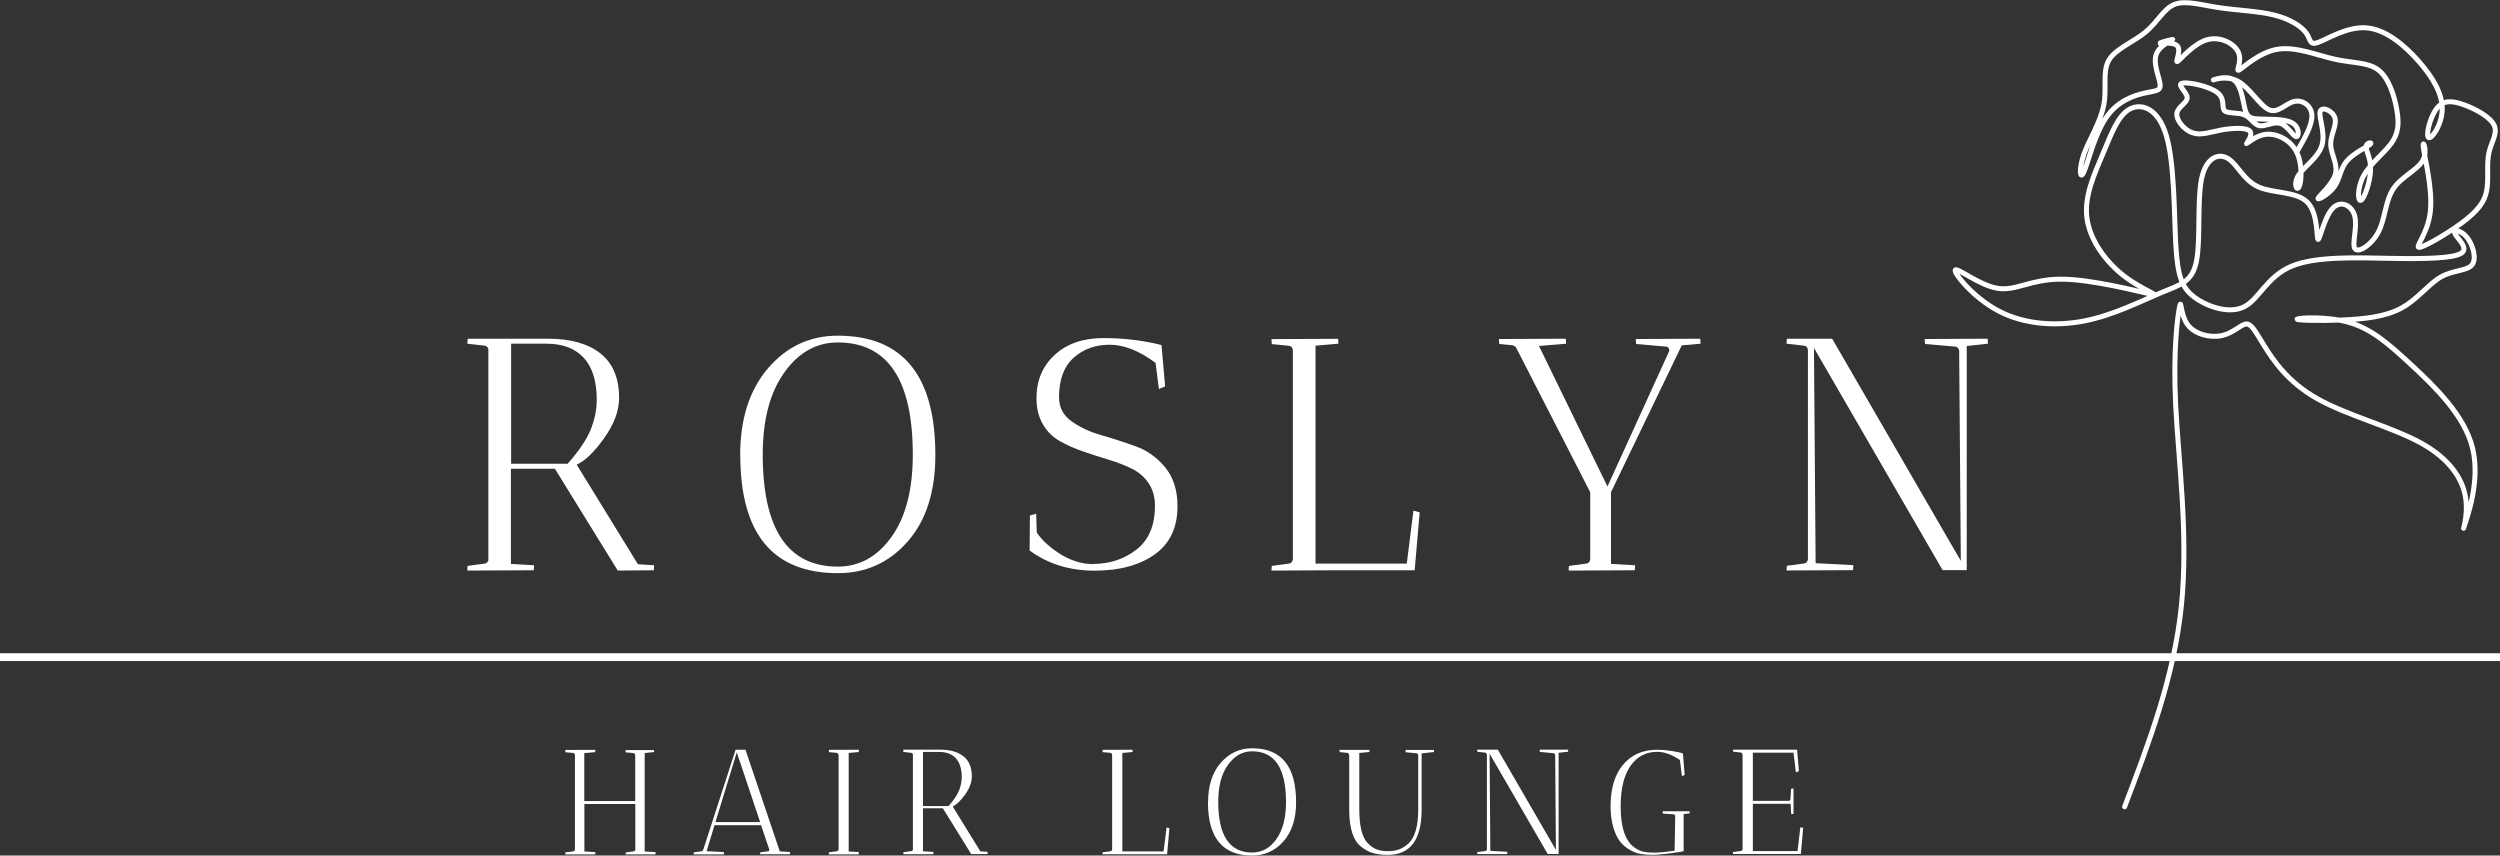 <?xml version="1.0" encoding="UTF-8"?>
<svg id="Layer_2" data-name="Layer 2" xmlns="http://www.w3.org/2000/svg" viewBox="0 0 240.55 82.32">
  <rect x="0" y="0" width="240.55" height="82.32" fill="#333333" stroke="none"/>
  <defs>
    <style>
      .cls-1 {
        stroke-linecap: round;
        stroke-linejoin: round;
        stroke-width: .48px;
      }

      .cls-1, .cls-2 {
        fill: none;
        stroke: #fff;
      }

      .cls-3, .cls-4 {
        fill: #fff;
      }

      .cls-4 {
        opacity: 0;
      }

      .cls-2 {
        stroke-width: .75px;
      }
    </style>
  </defs>
  <g id="Layer_1-2" data-name="Layer 1">
    <g>
      <line class="cls-2" y1="63.23" x2="240.55" y2="63.23"/>
      <path class="cls-1" d="M204.43,77.63c2.38-6.26,4.76-12.52,5.46-19.31.7-6.79-.29-14.1-.55-19.39-.26-5.29.2-8.57.38-9.42.17-.85.06.73.75,1.7.7.97,2.21,1.32,3.31,1.08,1.1-.23,1.8-1.05,2.32-1.11.52-.06.87.64,1.74,2.05.87,1.4,2.26,3.51,5.11,5.12,2.85,1.61,7.14,2.72,9.93,4.24,2.79,1.52,4.07,3.45,4.36,5.29.29,1.84-.41,3.6-.12,2.72.29-.88,1.57-4.39.78-7.52-.78-3.13-3.63-5.88-5.87-7.96-2.24-2.08-3.86-3.48-6.01-4.1-2.15-.61-4.82-.44-4.99-.32-.17.12,2.15.18,4.33.09,2.18-.09,4.21-.32,5.75-1.17,1.54-.85,2.58-2.31,3.77-2.98,1.19-.67,2.53-.56,2.99-1.17.46-.61.06-1.96-.52-2.66-.58-.7-1.34-.76-1.13-.32.2.44,1.36,1.38.61,1.87-.76.5-3.43.56-6.74.5-3.31-.06-7.26-.23-9.61.76-2.35.99-3.11,3.16-4.53,3.89-1.42.73-3.51.03-4.76-.88s-1.65-2.02-1.83-5c-.17-2.98-.12-7.84-.9-10.53-.78-2.69-2.41-3.22-3.54-2.6-1.13.61-1.77,2.37-2.58,4.3-.81,1.93-1.8,4.04-1.54,6.14.26,2.11,1.77,4.21,3.54,5.59,1.77,1.37,3.8,2.02,2.58,1.76-1.22-.26-5.69-1.43-8.62-1.43s-4.33,1.17-6.1.88c-1.77-.29-3.92-2.05-4.07-1.75-.14.29,1.71,2.63,4.15,3.92,2.44,1.29,5.46,1.52,8.28.97,2.82-.56,5.43-1.9,7.32-2.69,1.89-.79,3.05-1.02,3.46-3.04.41-2.02.06-5.82.49-7.93.44-2.11,1.66-2.52,2.56-1.96.9.56,1.48,2.08,2.9,2.72,1.42.64,3.69.41,4.73,1.49,1.05,1.08.87,3.48,1.02,3.57.15.09.61-2.14,1.39-2.98.78-.85,1.89-.32,2.15.76.26,1.08-.32,2.72.03,3.13.35.41,1.63-.41,2.26-1.67.64-1.26.64-2.95,1.42-4.12.78-1.17,2.35-1.81,2.85-2.75.49-.94-.09-2.16.03-1.23.12.94.93,4.04.67,6.23-.26,2.19-1.6,3.48-1.02,3.39s3.08-1.55,4.53-2.72c1.45-1.17,1.86-2.05,1.97-3.1.12-1.05-.06-2.28.17-3.31.23-1.02.87-1.84.49-2.63-.38-.79-1.77-1.55-2.9-1.96-1.13-.41-2-.47-2.64.38-.64.85-1.05,2.6-.76,2.78.29.18,1.28-1.23,1.31-2.72.03-1.49-.9-3.07-2.26-4.62-1.37-1.55-3.16-3.07-5.02-3.22-1.86-.15-3.77,1.08-4.65,1.4-.87.32-.7-.26-1.16-.91-.46-.64-1.57-1.35-3.11-1.73-1.54-.38-3.51-.44-5.25-.7-1.74-.26-3.25-.73-4.3-.32-1.05.41-1.63,1.7-2.79,2.66-1.16.97-2.9,1.61-3.54,2.72-.64,1.11-.17,2.69-.49,4.33-.32,1.64-1.42,3.34-1.92,4.74-.49,1.4-.38,2.52,0,1.7.38-.82,1.02-3.57,2.12-5.21,1.1-1.64,2.67-2.16,3.72-2.4,1.05-.23,1.57-.18,1.51-.82-.06-.64-.7-1.99-.38-2.9.32-.91,1.6-1.37,1.6-1.43s-1.28.29-1.25.35c.03.06,1.36-.18,1.71.29s-.29,1.64,0,1.46,1.51-1.7,2.82-2.08c1.31-.38,2.7.38,3.05,1.26.35.88-.35,1.87.06,1.64.41-.23,1.92-1.7,3.69-1.99,1.77-.29,3.8.59,5.55.97,1.74.38,3.19.26,4.18,1.05.99.79,1.51,2.49,1.74,3.8s.17,2.25-.52,3.22c-.7.96-2.03,1.96-2.67,3.13-.64,1.17-.58,2.52-.26,2.37.32-.15.9-1.78.93-2.95.03-1.17-.49-1.87-.44-2.25.06-.38.7-.44.38-.18-.32.26-1.6.85-2.24,1.61-.64.76-.64,1.7-1.19,2.46-.55.76-1.65,1.35-1.57,1.11.09-.23,1.36-1.29,1.66-2.28.29-.99-.41-1.93-.44-2.87-.03-.94.61-1.87.41-2.57-.2-.7-1.25-1.17-1.42-.64-.17.53.52,2.05.17,3.25-.35,1.2-1.74,2.08-2.26,2.9-.52.82-.17,1.58.06,1.11.23-.47.35-2.16-.23-3.33-.58-1.17-1.86-1.81-2.9-1.73-1.05.09-1.86.91-1.92.91s.64-.82.32-1.2c-.32-.38-1.65-.32-2.76-.12-1.1.21-1.97.56-2.79.26-.81-.29-1.57-1.23-1.48-1.87.09-.64,1.02-.99.99-1.52-.03-.53-1.02-1.23-.49-1.37.52-.15,2.55.26,3.37.88.81.61.41,1.43.7,1.75.29.32,1.28.15,1.92.41.64.26.93.97,1.48,1.05.55.09,1.36-.44,2.03-.21.67.23,1.19,1.23,1.48,1.26.29.03.35-.91-.4-1.33-.75-.42-2.31-.32-3.21-.37-.9-.04-1.14-.23-1.34-1.04-.2-.81-.35-2.24-1.06-2.72-.71-.48-1.96,0-1.96,0,0,0,1.26-.48,2.38.14,1.12.62,2.11,2.35,2.97,2.73.86.38,1.6-.59,2.4-.79s1.67.36,1.73,1.3c.06.94-.7,2.24-1.45,3.55"/>
      <g>
        <path class="cls-3" d="M44.97,33.07l.03-.48h7.73c2.19,0,3.87.48,5.06,1.43,1.19.95,1.78,2.38,1.78,4.26,0,1.23-.47,2.51-1.42,3.85s-1.83,2.2-2.66,2.58l5.89,9.58,1.56.1s-.01.18-.03.48l-3.47.03-6.05-9.8h-4.23v9.16l2.23.13s-.01.18-.03.48l-6.4.03.03-.45,1.65-.22c.15-.02.26-.12.35-.29v-20.36c-.06-.19-.18-.3-.35-.32l-1.69-.19ZM52.58,33.07h-3.4v11.55h5.44c1.1-1.25,1.85-2.36,2.23-3.32s.57-1.9.57-2.82c0-1.78-.41-3.13-1.24-4.04-.83-.91-2.03-1.37-3.6-1.37Z"/>
        <path class="cls-3" d="M71.22,43.79c0-3.5.9-6.29,2.69-8.37,1.79-2.08,4.03-3.12,6.7-3.12,6.26,0,9.39,3.83,9.39,11.49,0,3.52-.89,6.3-2.67,8.32-1.78,2.03-4.02,3.04-6.71,3.04-6.26,0-9.39-3.79-9.39-11.36ZM73.39,43.73c0,7.19,2.41,10.79,7.22,10.79,2.08,0,3.8-.95,5.17-2.86s2.05-4.55,2.05-7.92c0-7.19-2.41-10.79-7.22-10.79-2.06,0-3.78.97-5.15,2.9-1.38,1.93-2.07,4.56-2.07,7.89Z"/>
        <path class="cls-3" d="M105.21,54.26c1.57,0,2.95-.46,4.14-1.38s1.78-2.33,1.78-4.22c0-.85-.21-1.58-.62-2.18-.41-.6-.96-1.07-1.64-1.4-.68-.33-1.42-.61-2.23-.86-.81-.24-1.61-.5-2.42-.78-.81-.28-1.55-.6-2.23-.99-.68-.38-1.23-.92-1.64-1.62-.41-.7-.62-1.54-.62-2.51,0-1.7.58-3.09,1.75-4.17,1.17-1.08,2.73-1.62,4.68-1.62s3.82.22,5.6.67l.35,3.98-.6.25-.32-2.51c-1.57-1.17-3.04-1.75-4.42-1.75s-2.54.42-3.47,1.26c-.93.84-1.4,2.09-1.4,3.77,0,.98.39,1.75,1.18,2.32s1.73,1.02,2.85,1.34,2.23.68,3.34,1.08c1.11.4,2.06,1.08,2.85,2.04.78.95,1.18,2.2,1.18,3.72,0,2.06-.73,3.61-2.2,4.65-1.46,1.04-3.39,1.56-5.79,1.56s-4.48-.65-6.24-1.94l.03-3.37.6-.16.06,1.81c.57.81,1.36,1.51,2.35,2.12,1,.6,2.03.91,3.09.91Z"/>
        <path class="cls-3" d="M128.75,32.59s.01.18.03.48l-2.2.19v20.97h8.78l.64-5.09.6.16-.48,5.57h-7.38l-6.4.03.03-.45,1.65-.22c.21-.02.34-.16.38-.41v-20.14c-.04-.25-.17-.39-.38-.41l-1.65-.16-.03-.48,6.4-.03Z"/>
        <path class="cls-3" d="M163.6,32.59s.01.18.03.48l-1.81.16-6.81,14.13v6.9l2.32.13s-.01.18-.03.48l-6.36.03c0-.19,0-.34.03-.45l1.66-.22c.21-.02.34-.16.38-.41v-6.46l-7.16-13.97c-.08-.06-.17-.12-.25-.16l-1.34-.13c-.02-.13-.03-.29-.03-.48l6.43-.03s.01.18.03.48l-2.61.22,6.59,13.52,5.95-13.05c0-.25-.1-.39-.29-.41l-2.9-.25c-.02-.13-.03-.29-.03-.48l6.21-.03Z"/>
        <path class="cls-3" d="M171.9,33.07l.03-.48h4.36l12.38,21.38-.16-20.27c-.08-.21-.2-.33-.35-.35l-2.93-.25c-.02-.13-.03-.29-.03-.48l6.05-.03s.01.18.03.48l-2.04.22v21.57h-2.32l-12.38-21.38.16,20.71,3.63.19s-.01.18-.03.48l-6.4.03.03-.45,1.65-.22c.21-.02.34-.16.38-.41v-20.14c-.04-.25-.17-.39-.38-.41l-1.69-.19Z"/>
        <path class="cls-3" d="M62.93,72.14s0,.08.01.22l-.91.1v9.47l1.05.06s0,.08-.01.22h-2.87c0-.07,0-.14.01-.19l.75-.1c.1,0,.15-.07.17-.19v-4.37h-4.9v4.57l1.06.06s0,.08-.01.22h-2.89s.01-.19.01-.19l.75-.1c.1,0,.15-.07.17-.17v-9.11c-.02-.11-.08-.18-.17-.19l-.75-.07v-.22s2.87-.01,2.87-.01c0,0,0,.08.01.22l-1.06.1v4.61h4.9v-4.42c-.02-.12-.08-.19-.17-.2l-.75-.07c0-.06-.01-.13-.01-.22h2.73Z"/>
        <path class="cls-3" d="M66.75,82.21v-.2s.76-.1.76-.1c.07,0,.12-.07.17-.19l3.1-9.58h.95l3.3,9.78.99.06s0,.08-.01.22h-2.87c0-.07,0-.14.01-.19l.75-.1c.08,0,.12-.07.12-.17l-.79-2.34h-4.48l-.76,2.5,1.67.09s0,.08-.01.22h-2.89ZM70.89,72.41l-2.05,6.69h4.3l-2.24-6.69Z"/>
        <path class="cls-3" d="M79.75,82.21v-.2s.76-.1.76-.1c.1,0,.15-.07.17-.19h.01v-9.08h-.01c-.02-.12-.08-.19-.17-.2l-.75-.07v-.22s2.87-.01,2.87-.01c0,0,0,.08.01.22l-.98.09v9.48l.98.06s0,.08-.01.22h-2.89Z"/>
        <path class="cls-3" d="M86.92,72.35v-.22h3.51c.99,0,1.75.22,2.28.65.54.43.8,1.07.8,1.92,0,.56-.21,1.14-.64,1.74-.43.6-.83.99-1.2,1.16l2.66,4.32.7.04s0,.08-.01.22h-1.57s-2.73-4.41-2.73-4.41h-1.91v4.14l1.01.06s0,.08-.01.22h-2.89s.01-.19.01-.19l.75-.1c.07,0,.12-.05.16-.13v-9.19c-.03-.09-.08-.13-.16-.14l-.76-.09ZM90.35,72.35h-1.54v5.21h2.46c.5-.56.83-1.07,1.01-1.5.17-.44.26-.86.26-1.27,0-.8-.19-1.41-.56-1.82-.37-.41-.91-.62-1.62-.62Z"/>
        <path class="cls-3" d="M108.97,72.14s0,.08.01.22l-.99.09v9.47h3.97l.29-2.3.27.07-.22,2.51h-6.22s.01-.19.01-.19l.75-.1c.1,0,.15-.07.17-.19v-9.09c-.02-.11-.08-.18-.17-.19l-.75-.07v-.22s2.87-.01,2.87-.01Z"/>
        <path class="cls-3" d="M116.24,77.19c0-1.58.4-2.84,1.21-3.78.81-.94,1.82-1.41,3.02-1.41,2.83,0,4.24,1.73,4.24,5.19,0,1.59-.4,2.84-1.21,3.76-.8.91-1.81,1.37-3.03,1.37-2.83,0-4.24-1.71-4.24-5.13ZM117.22,77.16c0,3.25,1.09,4.87,3.26,4.87.94,0,1.72-.43,2.33-1.29.62-.86.93-2.05.93-3.58,0-3.25-1.09-4.87-3.26-4.87-.93,0-1.7.44-2.33,1.31s-.93,2.06-.93,3.56Z"/>
        <path class="cls-3" d="M131.76,72.14s0,.08.01.22l-.98.09v5.43c0,1.67.29,2.77.88,3.32.28.27.56.45.85.55.29.1.62.15,1.01.15s.74-.05,1.06-.16c.32-.11.62-.3.92-.57.63-.57.95-1.67.95-3.29v-5.2c-.02-.12-.08-.19-.17-.2l-1.04-.1c0-.06-.01-.13-.01-.22h2.73s0,.07.01.2l-1.19.13v5.4c0,2.91-1.09,4.37-3.26,4.37-.53,0-.99-.06-1.39-.17-.4-.11-.78-.31-1.16-.61-.78-.6-1.16-1.8-1.16-3.59v-5.26c-.04-.11-.1-.18-.17-.19l-.75-.07c0-.06-.01-.13-.01-.22h2.87Z"/>
        <path class="cls-3" d="M142.14,72.35v-.22h1.98l5.59,9.65-.07-9.15c-.04-.1-.09-.15-.16-.16l-1.32-.12c0-.06-.01-.13-.01-.22h2.73s0,.07.01.2l-.92.1v9.74h-1.05l-5.59-9.65.07,9.35,1.64.09s0,.08-.01.22h-2.89s.01-.19.01-.19l.75-.1c.1,0,.15-.07.17-.19v-9.09c-.02-.11-.08-.18-.17-.19l-.76-.09Z"/>
        <path class="cls-3" d="M162.57,78.04s0,.08.01.22l-.58.07v3.56c-.16.06-.6.13-1.3.22s-1.28.14-1.72.14-.82-.03-1.15-.09c-.33-.06-.67-.19-1.03-.4-.36-.2-.67-.47-.93-.8-.25-.33-.47-.78-.64-1.36-.17-.57-.26-1.25-.26-2.01,0-1.7.39-3.02,1.16-3.96.81-1,1.92-1.49,3.33-1.49.43,0,.9.04,1.4.12s.86.16,1.07.24l.17,2.07-.27.1-.19-1.54c-.78-.53-1.5-.79-2.18-.79-1.08,0-1.94.45-2.57,1.35-.63.9-.95,2.2-.95,3.91,0,2.07.47,3.4,1.42,4.01.29.18.55.3.8.35s.59.08,1.03.08,1.09-.06,1.94-.19l.06-3.3c0-.12-.06-.18-.17-.2l-1.03-.07c0-.06-.01-.13-.01-.22h2.59Z"/>
        <path class="cls-3" d="M166.76,72.35v-.22h6.16v.04s.17,2.03.17,2.03l-.29.12-.23-1.9h-3.91v4.64h3.43s.09,0,.13-.04c.04-.03.06-.08.06-.14l.06-.99.23-.03v2.46s-.08,0-.22.01l-.06-.99h-3.63v4.55h4.3l.27-2.3.27.07-.22,2.51h-6.54s.01-.19.01-.19l.75-.1c.1,0,.15-.07.17-.19v-9.09c-.02-.11-.08-.18-.17-.19l-.76-.09Z"/>
      </g>
      <rect class="cls-4" x="0" y="63.2" width="240.55" height=".77"/>
    </g>
  </g>
</svg>